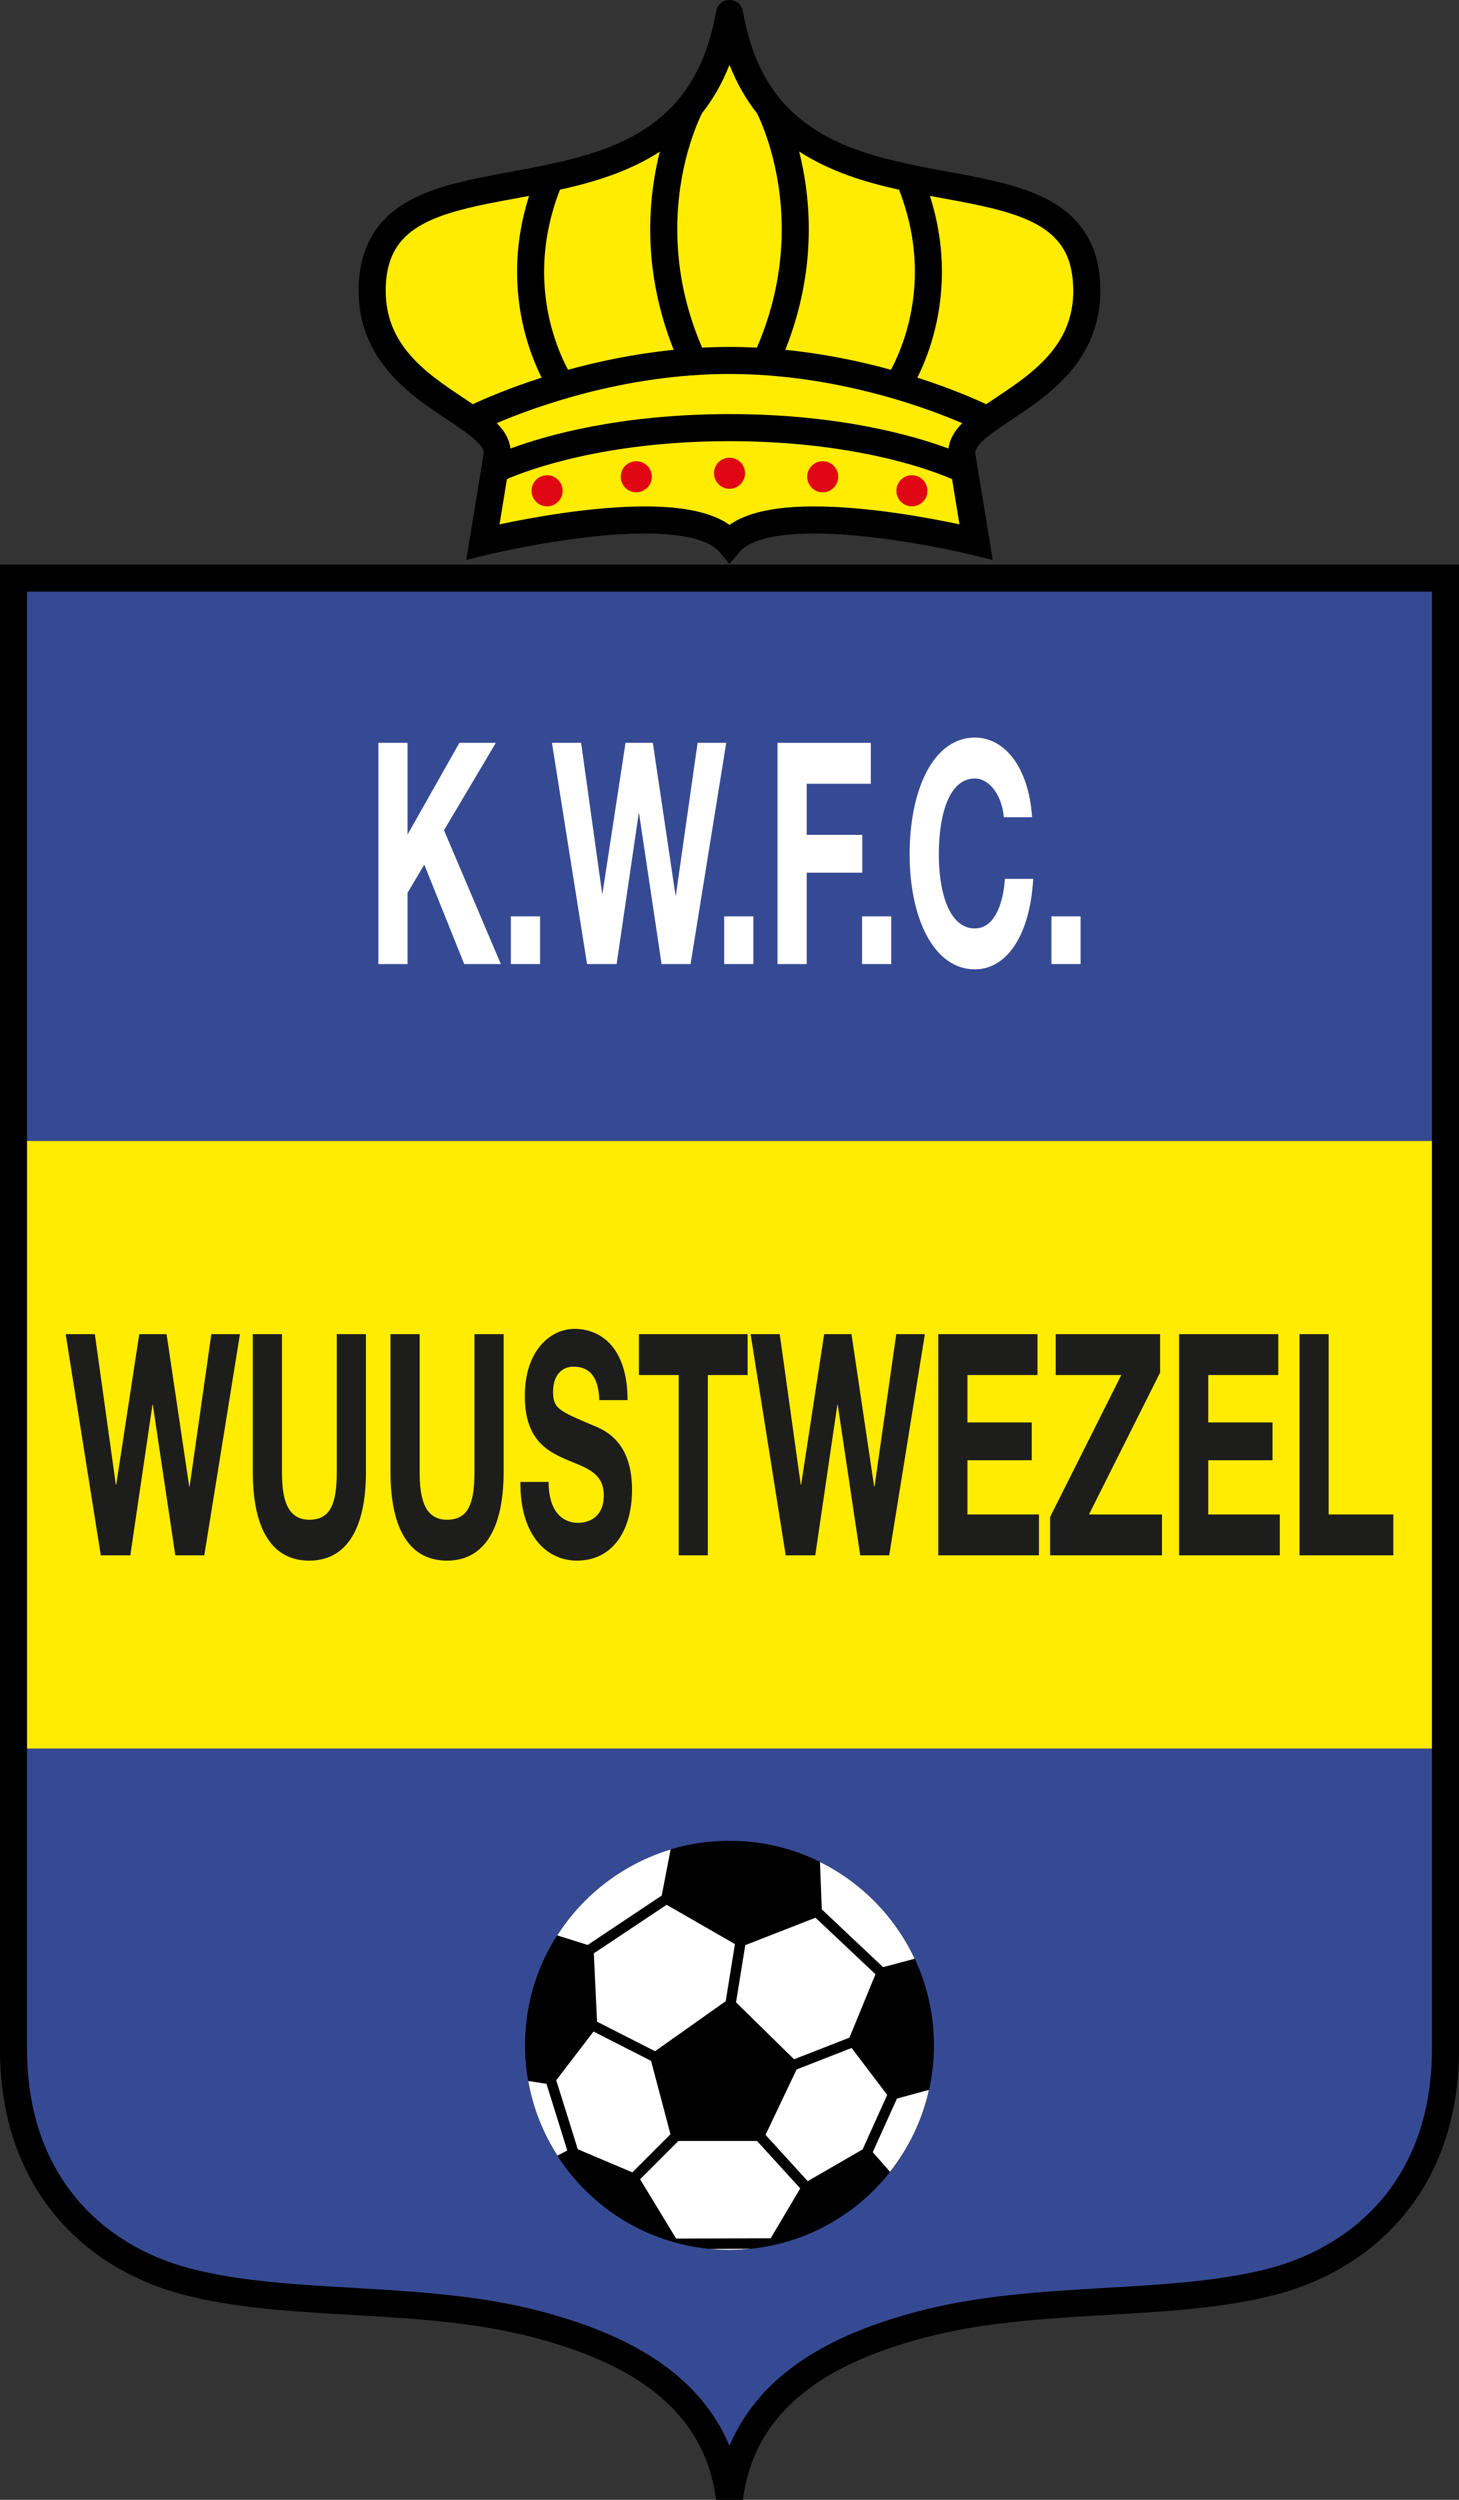 <?xml version="1.0" encoding="UTF-8"?>
<svg xmlns="http://www.w3.org/2000/svg" xmlns:xlink="http://www.w3.org/1999/xlink" width="336.62pt" height="576.53pt" viewBox="0 0 336.62 576.53" version="1.1">
<rect x="0" y="0" width="336.62" height="576.53" fill="#333333" stroke="none"/>
<defs>
<clipPath id="clip1">
  <path d="M 0 130 L 336.621 130 L 336.621 576.531 L 0 576.531 Z M 0 130 "/>
</clipPath>
</defs>
<g id="surface1">
<g clip-path="url(#clip1)" clip-rule="nonzero">
<path style=" stroke:none;fill-rule:nonzero;fill:rgb(0%,0%,0%);fill-opacity:1;" d="M 165.215 576.531 C 163.637 564.477 157.637 556.539 149.746 550.703 C 141.855 544.898 132.047 541.457 123.531 539.18 C 110.602 535.707 96.449 534.766 82.457 533.949 C 68.461 533.125 54.633 532.438 42.23 529.195 C 31.109 526.281 20.535 520.305 12.727 510.898 C 4.918 501.508 -0.012 488.703 0 472.629 L 0 130.203 L 336.621 130.203 L 336.621 472.629 C 336.629 488.703 331.699 501.504 323.887 510.898 C 316.086 520.305 305.508 526.281 294.387 529.195 C 281.984 532.438 268.156 533.125 254.164 533.949 C 240.172 534.766 226.016 535.707 213.09 539.18 C 204.57 541.457 194.762 544.898 186.871 550.703 C 178.984 556.539 172.98 564.477 171.406 576.531 "/>
</g>
<path style=" stroke:none;fill-rule:nonzero;fill:rgb(0%,0%,0%);fill-opacity:1;" d="M 253.867 67.062 C 253.879 61.586 252.609 57.043 250.223 53.445 C 248.141 50.297 245.277 47.957 242.047 46.199 C 236.379 43.129 229.547 41.656 222.359 40.281 C 211.582 38.262 199.973 36.492 190.68 31.445 C 181.418 26.355 174.211 18.434 171.387 2.59 C 171.125 1.094 169.824 0 168.309 0 C 166.793 0 165.492 1.094 165.234 2.59 C 162.789 16.402 156.965 24.152 149.43 29.324 C 138.109 37.094 122.215 38.469 108.629 41.426 C 101.844 42.941 95.547 44.867 90.652 48.797 C 85.727 52.711 82.684 58.855 82.75 67.062 L 82.75 67.066 C 82.738 73.613 84.801 79.027 87.824 83.316 C 92.359 89.762 98.828 93.855 103.867 97.23 C 106.387 98.902 108.559 100.406 109.906 101.707 C 110.582 102.348 111.039 102.93 111.289 103.379 C 111.539 103.836 111.598 104.121 111.605 104.422 C 111.605 104.512 111.598 104.609 111.582 104.715 L 107.578 129.148 L 112.172 128.016 C 112.176 128.016 113.406 127.711 115.559 127.246 C 122.012 125.836 136.617 123.027 148.766 123.035 C 152.887 123.031 156.715 123.363 159.738 124.102 C 162.785 124.836 164.906 125.996 165.934 127.238 L 168.309 130.035 L 170.688 127.238 C 171.711 125.996 173.832 124.836 176.879 124.102 C 179.902 123.363 183.73 123.031 187.852 123.035 C 195.941 123.031 205.152 124.273 212.281 125.523 C 215.848 126.148 218.902 126.773 221.059 127.246 C 223.215 127.711 224.441 128.016 224.445 128.016 L 229.039 129.152 L 225.039 104.711 C 225.02 104.605 225.012 104.52 225.012 104.422 C 225.02 104.035 225.129 103.617 225.648 102.891 C 226.535 101.629 228.727 99.918 231.523 98.055 C 235.711 95.215 241.184 91.887 245.738 87.055 C 250.301 82.25 253.898 75.676 253.867 67.062 "/>
<path style=" stroke:none;fill-rule:nonzero;fill:rgb(100%,92.2%,0%);fill-opacity:1;" d="M 207.43 43.754 C 210.117 50.668 211.078 57.039 211.078 62.68 C 211.078 70.133 209.387 76.316 207.699 80.617 C 206.926 82.598 206.152 84.172 205.555 85.281 C 198.52 83.34 190.242 81.59 181.18 80.68 C 185.211 70.586 186.605 61.098 186.605 52.871 C 186.602 45.859 185.602 39.77 184.383 34.949 C 191.488 39.555 199.531 42.016 207.43 43.754 "/>
<path style=" stroke:none;fill-rule:nonzero;fill:rgb(100%,92.2%,0%);fill-opacity:1;" d="M 218.836 103.441 C 210.871 100.492 193.664 95.5 168.309 95.5 C 142.945 95.5 125.738 100.492 117.781 103.441 C 117.574 101.832 116.883 100.379 116.004 99.191 C 115.578 98.625 115.109 98.098 114.609 97.586 C 123.238 93.898 144.133 86.234 168.309 86.25 C 184.281 86.25 198.824 89.578 209.34 92.914 C 214.602 94.582 218.855 96.25 221.777 97.492 C 221.855 97.523 221.926 97.555 222.004 97.59 C 221.191 98.41 220.457 99.301 219.883 100.328 C 219.359 101.254 218.977 102.312 218.836 103.441 "/>
<path style=" stroke:none;fill-rule:nonzero;fill:rgb(100%,92.2%,0%);fill-opacity:1;" d="M 168.312 14.949 C 170.008 19.27 172.164 22.977 174.664 26.141 C 175.465 27.715 180.371 38.121 180.359 52.871 C 180.359 60.891 178.934 70.188 174.629 80.176 C 172.555 80.07 170.445 80.012 168.309 80.012 C 166.172 80.012 164.066 80.07 161.988 80.176 C 157.688 70.188 156.258 60.891 156.258 52.875 C 156.254 44.75 157.734 37.949 159.203 33.215 C 159.938 30.844 160.672 28.988 161.211 27.746 C 161.48 27.125 161.699 26.656 161.852 26.352 C 161.906 26.238 161.945 26.152 161.98 26.086 C 164.473 22.93 166.621 19.25 168.312 14.949 "/>
<path style=" stroke:none;fill-rule:nonzero;fill:rgb(100%,92.2%,0%);fill-opacity:1;" d="M 152.23 34.969 C 151.016 39.789 150.016 45.867 150.012 52.875 C 150.012 61.098 151.406 70.586 155.438 80.68 C 146.379 81.59 138.102 83.34 131.062 85.281 C 129.168 81.762 125.527 73.551 125.539 62.68 C 125.543 57.039 126.504 50.664 129.191 43.746 C 135.875 42.277 142.664 40.297 148.906 36.938 C 150.039 36.336 151.145 35.676 152.23 34.969 "/>
<path style=" stroke:none;fill-rule:nonzero;fill:rgb(100%,92.2%,0%);fill-opacity:1;" d="M 95.43 82.777 C 91.641 78.699 89.023 73.953 88.992 67.066 L 88.992 67.062 C 89 62.504 89.996 59.336 91.605 56.891 C 93.023 54.754 94.988 53.09 97.559 51.684 C 102.043 49.219 108.359 47.738 115.422 46.414 C 117.578 46.004 119.805 45.602 122.07 45.18 C 120.07 51.457 119.293 57.359 119.297 62.68 C 119.309 73.934 122.684 82.539 124.969 87.094 C 117.227 89.574 111.637 92.031 109.09 93.223 C 108.922 93.109 108.758 92.996 108.59 92.879 C 104.234 89.949 99.223 86.828 95.43 82.777 "/>
<path style=" stroke:none;fill-rule:nonzero;fill:rgb(100%,92.2%,0%);fill-opacity:1;" d="M 187.852 116.793 C 183.41 116.793 179.16 117.125 175.398 118.035 C 172.781 118.688 170.348 119.609 168.309 121.047 C 166.273 119.609 163.836 118.688 161.219 118.039 C 157.461 117.125 153.211 116.793 148.766 116.793 C 136.367 116.805 122.32 119.422 115.254 120.926 L 116.961 110.484 C 121.852 108.379 139.535 101.746 168.309 101.746 C 185.566 101.746 198.832 104.133 207.746 106.496 C 212.203 107.68 215.574 108.855 217.809 109.727 C 218.559 110.02 219.164 110.273 219.66 110.484 L 221.367 120.926 C 214.301 119.422 200.254 116.805 187.852 116.793 "/>
<path style=" stroke:none;fill-rule:nonzero;fill:rgb(100%,92.2%,0%);fill-opacity:1;" d="M 243.68 79.734 C 240.102 84.879 234.398 88.652 229.289 92.035 C 228.691 92.438 228.105 92.828 227.527 93.223 C 224.977 92.027 219.387 89.574 211.648 87.094 C 213.934 82.539 217.309 73.934 217.324 62.68 C 217.324 57.359 216.551 51.457 214.547 45.18 C 218.781 45.969 222.875 46.672 226.641 47.52 C 233.109 48.938 238.527 50.781 242.039 53.652 C 245.512 56.539 247.562 60.215 247.625 67.062 C 247.613 72.324 246.07 76.297 243.68 79.734 "/>
<path style=" stroke:none;fill-rule:nonzero;fill:rgb(88.199%,2.399%,7.5%);fill-opacity:1;" d="M 168.309 105.562 C 166.332 105.562 164.727 107.164 164.727 109.145 C 164.727 111.125 166.332 112.73 168.309 112.73 C 170.289 112.73 171.895 111.125 171.895 109.145 C 171.895 107.164 170.289 105.562 168.309 105.562 "/>
<path style=" stroke:none;fill-rule:nonzero;fill:rgb(88.199%,2.399%,7.5%);fill-opacity:1;" d="M 126.223 109.605 C 124.246 109.605 122.641 111.211 122.641 113.191 C 122.641 115.172 124.246 116.777 126.223 116.777 C 128.203 116.777 129.809 115.172 129.809 113.191 C 129.809 111.211 128.203 109.605 126.223 109.605 "/>
<path style=" stroke:none;fill-rule:nonzero;fill:rgb(88.199%,2.399%,7.5%);fill-opacity:1;" d="M 146.805 106.371 C 144.824 106.371 143.223 107.977 143.223 109.953 C 143.223 111.934 144.824 113.539 146.805 113.539 C 148.785 113.539 150.391 111.934 150.391 109.953 C 150.391 107.977 148.785 106.371 146.805 106.371 "/>
<path style=" stroke:none;fill-rule:nonzero;fill:rgb(88.199%,2.399%,7.5%);fill-opacity:1;" d="M 210.395 109.605 C 208.414 109.605 206.812 111.211 206.812 113.191 C 206.812 115.172 208.414 116.777 210.395 116.777 C 212.375 116.777 213.98 115.172 213.98 113.191 C 213.98 111.211 212.375 109.605 210.395 109.605 "/>
<path style=" stroke:none;fill-rule:nonzero;fill:rgb(88.199%,2.399%,7.5%);fill-opacity:1;" d="M 189.816 106.371 C 187.836 106.371 186.23 107.977 186.23 109.953 C 186.23 111.934 187.836 113.539 189.816 113.539 C 191.797 113.539 193.398 111.934 193.398 109.953 C 193.398 107.977 191.797 106.371 189.816 106.371 "/>
<path style=" stroke:none;fill-rule:nonzero;fill:rgb(21.199%,28.999%,57.999%);fill-opacity:1;" d="M 6.242 263.141 L 330.371 263.141 L 330.371 136.445 L 6.242 136.445 Z M 6.242 263.141 "/>
<path style=" stroke:none;fill-rule:nonzero;fill:rgb(21.199%,28.999%,57.999%);fill-opacity:1;" d="M 6.242 472.629 C 6.258 487.449 10.691 498.645 17.535 506.914 C 24.383 515.172 33.762 520.523 43.812 523.156 C 55.312 526.176 68.805 526.902 82.82 527.719 C 96.84 528.547 111.395 529.469 125.148 533.148 C 134.004 535.535 144.516 539.129 153.441 545.668 C 159.602 550.164 164.988 556.188 168.309 564.051 C 171.629 556.188 177.016 550.164 183.176 545.668 C 192.102 539.129 202.613 535.535 211.469 533.148 C 225.223 529.469 239.777 528.547 253.797 527.719 C 267.816 526.902 281.305 526.176 292.805 523.156 C 302.855 520.523 312.234 515.172 319.082 506.914 C 325.93 498.648 330.363 487.449 330.371 472.629 L 330.371 403.254 L 6.242 403.254 "/>
<path style=" stroke:none;fill-rule:nonzero;fill:rgb(100%,92.2%,0%);fill-opacity:1;" d="M 6.242 403.254 L 330.371 403.254 L 330.371 263.137 L 6.242 263.137 Z M 6.242 403.254 "/>
<path style=" stroke:none;fill-rule:nonzero;fill:rgb(100%,100%,100%);fill-opacity:1;" d="M 87.305 171.32 L 94.031 171.32 L 94.031 192.473 L 105.992 171.32 L 114.398 171.32 L 102.438 191.469 L 115.555 222.34 L 107.109 222.34 L 97.891 199.402 L 94.031 205.906 L 94.031 222.34 L 87.305 222.34 "/>
<path style=" stroke:none;fill-rule:nonzero;fill:rgb(100%,100%,100%);fill-opacity:1;" d="M 117.871 222.336 L 124.602 222.336 L 124.602 211.336 L 117.871 211.336 Z M 117.871 222.336 "/>
<path style=" stroke:none;fill-rule:nonzero;fill:rgb(100%,100%,100%);fill-opacity:1;" d="M 159.324 222.336 L 152.641 222.336 L 147.449 187.609 L 147.363 187.609 L 142.266 222.336 L 135.445 222.336 L 127.344 171.32 L 134.074 171.32 L 138.922 206.047 L 139.004 206.047 L 144.32 171.32 L 150.621 171.32 L 155.852 206.477 L 155.938 206.477 L 160.953 171.32 L 167.555 171.32 "/>
<path style=" stroke:none;fill-rule:nonzero;fill:rgb(100%,100%,100%);fill-opacity:1;" d="M 167.086 222.336 L 173.816 222.336 L 173.816 211.336 L 167.086 211.336 Z M 167.086 222.336 "/>
<path style=" stroke:none;fill-rule:nonzero;fill:rgb(100%,100%,100%);fill-opacity:1;" d="M 179.391 171.32 L 200.91 171.32 L 200.91 180.754 L 186.121 180.754 L 186.121 192.543 L 198.941 192.543 L 198.941 201.262 L 186.121 201.262 L 186.121 222.34 L 179.391 222.34 "/>
<path style=" stroke:none;fill-rule:nonzero;fill:rgb(100%,100%,100%);fill-opacity:1;" d="M 198.898 222.336 L 205.625 222.336 L 205.625 211.336 L 198.898 211.336 Z M 198.898 222.336 "/>
<path style=" stroke:none;fill-rule:nonzero;fill:rgb(100%,100%,100%);fill-opacity:1;" d="M 231.605 188.473 C 231.18 183.398 228.266 179.539 224.922 179.539 C 218.875 179.539 216.602 188.113 216.602 197.043 C 216.602 205.547 218.875 214.121 224.922 214.121 C 229.035 214.121 231.352 209.406 231.863 202.688 L 238.379 202.688 C 237.695 215.406 232.422 223.555 224.922 223.555 C 215.445 223.555 209.871 211.762 209.871 197.043 C 209.871 181.895 215.445 170.105 224.922 170.105 C 231.648 170.105 237.309 176.68 238.125 188.473 "/>
<path style=" stroke:none;fill-rule:nonzero;fill:rgb(100%,100%,100%);fill-opacity:1;" d="M 242.582 222.336 L 249.312 222.336 L 249.312 211.336 L 242.582 211.336 Z M 242.582 222.336 "/>
<path style=" stroke:none;fill-rule:nonzero;fill:rgb(11.4%,11.4%,10.599%);fill-opacity:1;" d="M 47.133 358.703 L 40.445 358.703 L 35.258 323.977 L 35.172 323.977 L 30.07 358.703 L 23.254 358.703 L 15.152 307.688 L 21.883 307.688 L 26.727 342.414 L 26.812 342.414 L 32.129 307.688 L 38.43 307.688 L 43.66 342.844 L 43.746 342.844 L 48.762 307.688 L 55.363 307.688 "/>
<path style=" stroke:none;fill-rule:nonzero;fill:rgb(11.4%,11.4%,10.599%);fill-opacity:1;" d="M 84.43 339.41 C 84.43 353.203 79.543 359.922 71.355 359.922 C 63.125 359.922 58.324 353.273 58.324 339.41 L 58.324 307.688 L 65.055 307.688 L 65.055 339.41 C 65.055 344.984 65.91 350.488 71.355 350.488 C 76.156 350.488 77.699 346.984 77.699 339.41 L 77.699 307.688 L 84.43 307.688 "/>
<path style=" stroke:none;fill-rule:nonzero;fill:rgb(11.4%,11.4%,10.599%);fill-opacity:1;" d="M 116.199 339.41 C 116.199 353.203 111.312 359.922 103.121 359.922 C 94.891 359.922 90.09 353.273 90.09 339.41 L 90.09 307.688 L 96.82 307.688 L 96.82 339.41 C 96.82 344.984 97.68 350.488 103.121 350.488 C 107.926 350.488 109.469 346.984 109.469 339.41 L 109.469 307.688 L 116.199 307.688 "/>
<path style=" stroke:none;fill-rule:nonzero;fill:rgb(11.4%,11.4%,10.599%);fill-opacity:1;" d="M 126.574 341.77 C 126.574 348.559 129.746 351.203 133.348 351.203 C 135.703 351.203 139.305 350.059 139.305 344.844 C 139.305 339.344 134.719 338.414 130.219 336.414 C 125.676 334.41 121.086 331.48 121.086 321.91 C 121.086 311.477 127.004 306.473 132.531 306.473 C 138.922 306.473 144.793 311.117 144.793 322.906 L 138.277 322.906 C 138.062 316.762 135.449 315.191 132.23 315.191 C 130.09 315.191 127.605 316.691 127.605 320.977 C 127.605 324.906 129.062 325.41 136.734 328.695 C 138.965 329.625 145.824 331.98 145.824 343.559 C 145.824 352.918 141.406 359.922 133.09 359.922 C 126.316 359.922 119.973 354.348 120.059 341.77 "/>
<path style=" stroke:none;fill-rule:nonzero;fill:rgb(11.4%,11.4%,10.599%);fill-opacity:1;" d="M 156.586 317.121 L 147.41 317.121 L 147.41 307.688 L 172.488 307.688 L 172.488 317.121 L 163.312 317.121 L 163.312 358.703 L 156.586 358.703 "/>
<path style=" stroke:none;fill-rule:nonzero;fill:rgb(11.4%,11.4%,10.599%);fill-opacity:1;" d="M 205.156 358.703 L 198.469 358.703 L 193.281 323.977 L 193.195 323.977 L 188.094 358.703 L 181.277 358.703 L 173.176 307.688 L 179.902 307.688 L 184.746 342.414 L 184.836 342.414 L 190.148 307.688 L 196.453 307.688 L 201.684 342.844 L 201.77 342.844 L 206.785 307.688 L 213.387 307.688 "/>
<path style=" stroke:none;fill-rule:nonzero;fill:rgb(11.4%,11.4%,10.599%);fill-opacity:1;" d="M 216.477 307.688 L 239.367 307.688 L 239.367 317.121 L 223.207 317.121 L 223.207 328.051 L 238.039 328.051 L 238.039 336.77 L 223.207 336.77 L 223.207 349.273 L 239.711 349.273 L 239.711 358.703 L 216.477 358.703 "/>
<path style=" stroke:none;fill-rule:nonzero;fill:rgb(11.4%,11.4%,10.599%);fill-opacity:1;" d="M 242.281 349.848 L 258.703 317.121 L 243.57 317.121 L 243.57 307.688 L 267.66 307.688 L 267.66 316.547 L 251.242 349.273 L 268.094 349.273 L 268.094 358.703 L 242.281 358.703 "/>
<path style=" stroke:none;fill-rule:nonzero;fill:rgb(11.4%,11.4%,10.599%);fill-opacity:1;" d="M 272.035 307.688 L 294.93 307.688 L 294.93 317.121 L 278.766 317.121 L 278.766 328.051 L 293.598 328.051 L 293.598 336.77 L 278.766 336.77 L 278.766 349.273 L 295.27 349.273 L 295.27 358.703 L 272.035 358.703 "/>
<path style=" stroke:none;fill-rule:nonzero;fill:rgb(11.4%,11.4%,10.599%);fill-opacity:1;" d="M 299.816 307.688 L 306.547 307.688 L 306.547 349.273 L 321.469 349.273 L 321.469 358.703 L 299.816 358.703 "/>
<path style=" stroke:none;fill-rule:nonzero;fill:rgb(0%,0%,0%);fill-opacity:1;" d="M 168.309 424.531 C 142.258 424.531 121.137 445.652 121.137 471.707 C 121.137 497.758 142.258 518.875 168.309 518.879 C 194.359 518.879 215.48 497.758 215.48 471.707 C 215.48 445.652 194.359 424.531 168.309 424.531 "/>
<path style=" stroke:none;fill-rule:nonzero;fill:rgb(100%,100%,100%);fill-opacity:1;" d="M 177.816 516.199 L 156 516.281 L 147.688 502.594 L 156.52 493.762 L 174.664 493.762 L 184.629 504.699 "/>
<path style=" stroke:none;fill-rule:nonzero;fill:rgb(100%,100%,100%);fill-opacity:1;" d="M 126.082 480.586 L 130.883 495.957 L 128.609 497.129 C 125.309 491.988 122.98 486.172 121.875 479.926 "/>
<path style=" stroke:none;fill-rule:nonzero;fill:rgb(100%,100%,100%);fill-opacity:1;" d="M 133.309 495.672 L 128.336 479.754 L 136.934 468.523 L 150.211 475.285 L 154.691 492.207 L 145.898 501 "/>
<path style=" stroke:none;fill-rule:nonzero;fill:rgb(100%,100%,100%);fill-opacity:1;" d="M 153.801 439.293 L 169.562 448.355 L 167.438 461.523 L 151.133 473.062 L 137.754 466.254 L 137.004 450.492 "/>
<path style=" stroke:none;fill-rule:nonzero;fill:rgb(100%,100%,100%);fill-opacity:1;" d="M 188.156 442.273 L 201.988 455.312 L 195.98 469.934 L 183.203 474.922 L 169.82 461.793 L 171.949 448.598 "/>
<path style=" stroke:none;fill-rule:nonzero;fill:rgb(100%,100%,100%);fill-opacity:1;" d="M 186.348 503.027 L 176.621 492.352 L 183.793 477.266 L 196.484 472.312 L 204.691 483.137 L 199.02 495.715 "/>
<path style=" stroke:none;fill-rule:nonzero;fill:rgb(100%,100%,100%);fill-opacity:1;" d="M 206.938 483.988 L 214.328 481.977 C 212.766 488.996 209.641 495.414 205.344 500.867 L 201.363 496.344 "/>
<path style=" stroke:none;fill-rule:nonzero;fill:rgb(100%,100%,100%);fill-opacity:1;" d="M 211.02 451.73 L 203.746 453.676 L 189.605 440.348 L 189.184 429.422 C 198.75 434.16 206.48 442.043 211.02 451.73 "/>
<path style=" stroke:none;fill-rule:nonzero;fill:rgb(100%,100%,100%);fill-opacity:1;" d="M 154.719 426.543 L 152.672 437.164 L 135.59 448.555 L 128.566 446.348 C 134.574 436.953 143.809 429.832 154.719 426.543 "/>
<path style=" stroke:none;fill-rule:nonzero;fill:rgb(100%,100%,100%);fill-opacity:1;" d="M 163.762 518.648 L 173.246 518.609 C 171.621 518.785 169.977 518.875 168.309 518.879 C 166.773 518.875 165.262 518.793 163.762 518.648 "/>
</g>
</svg>
